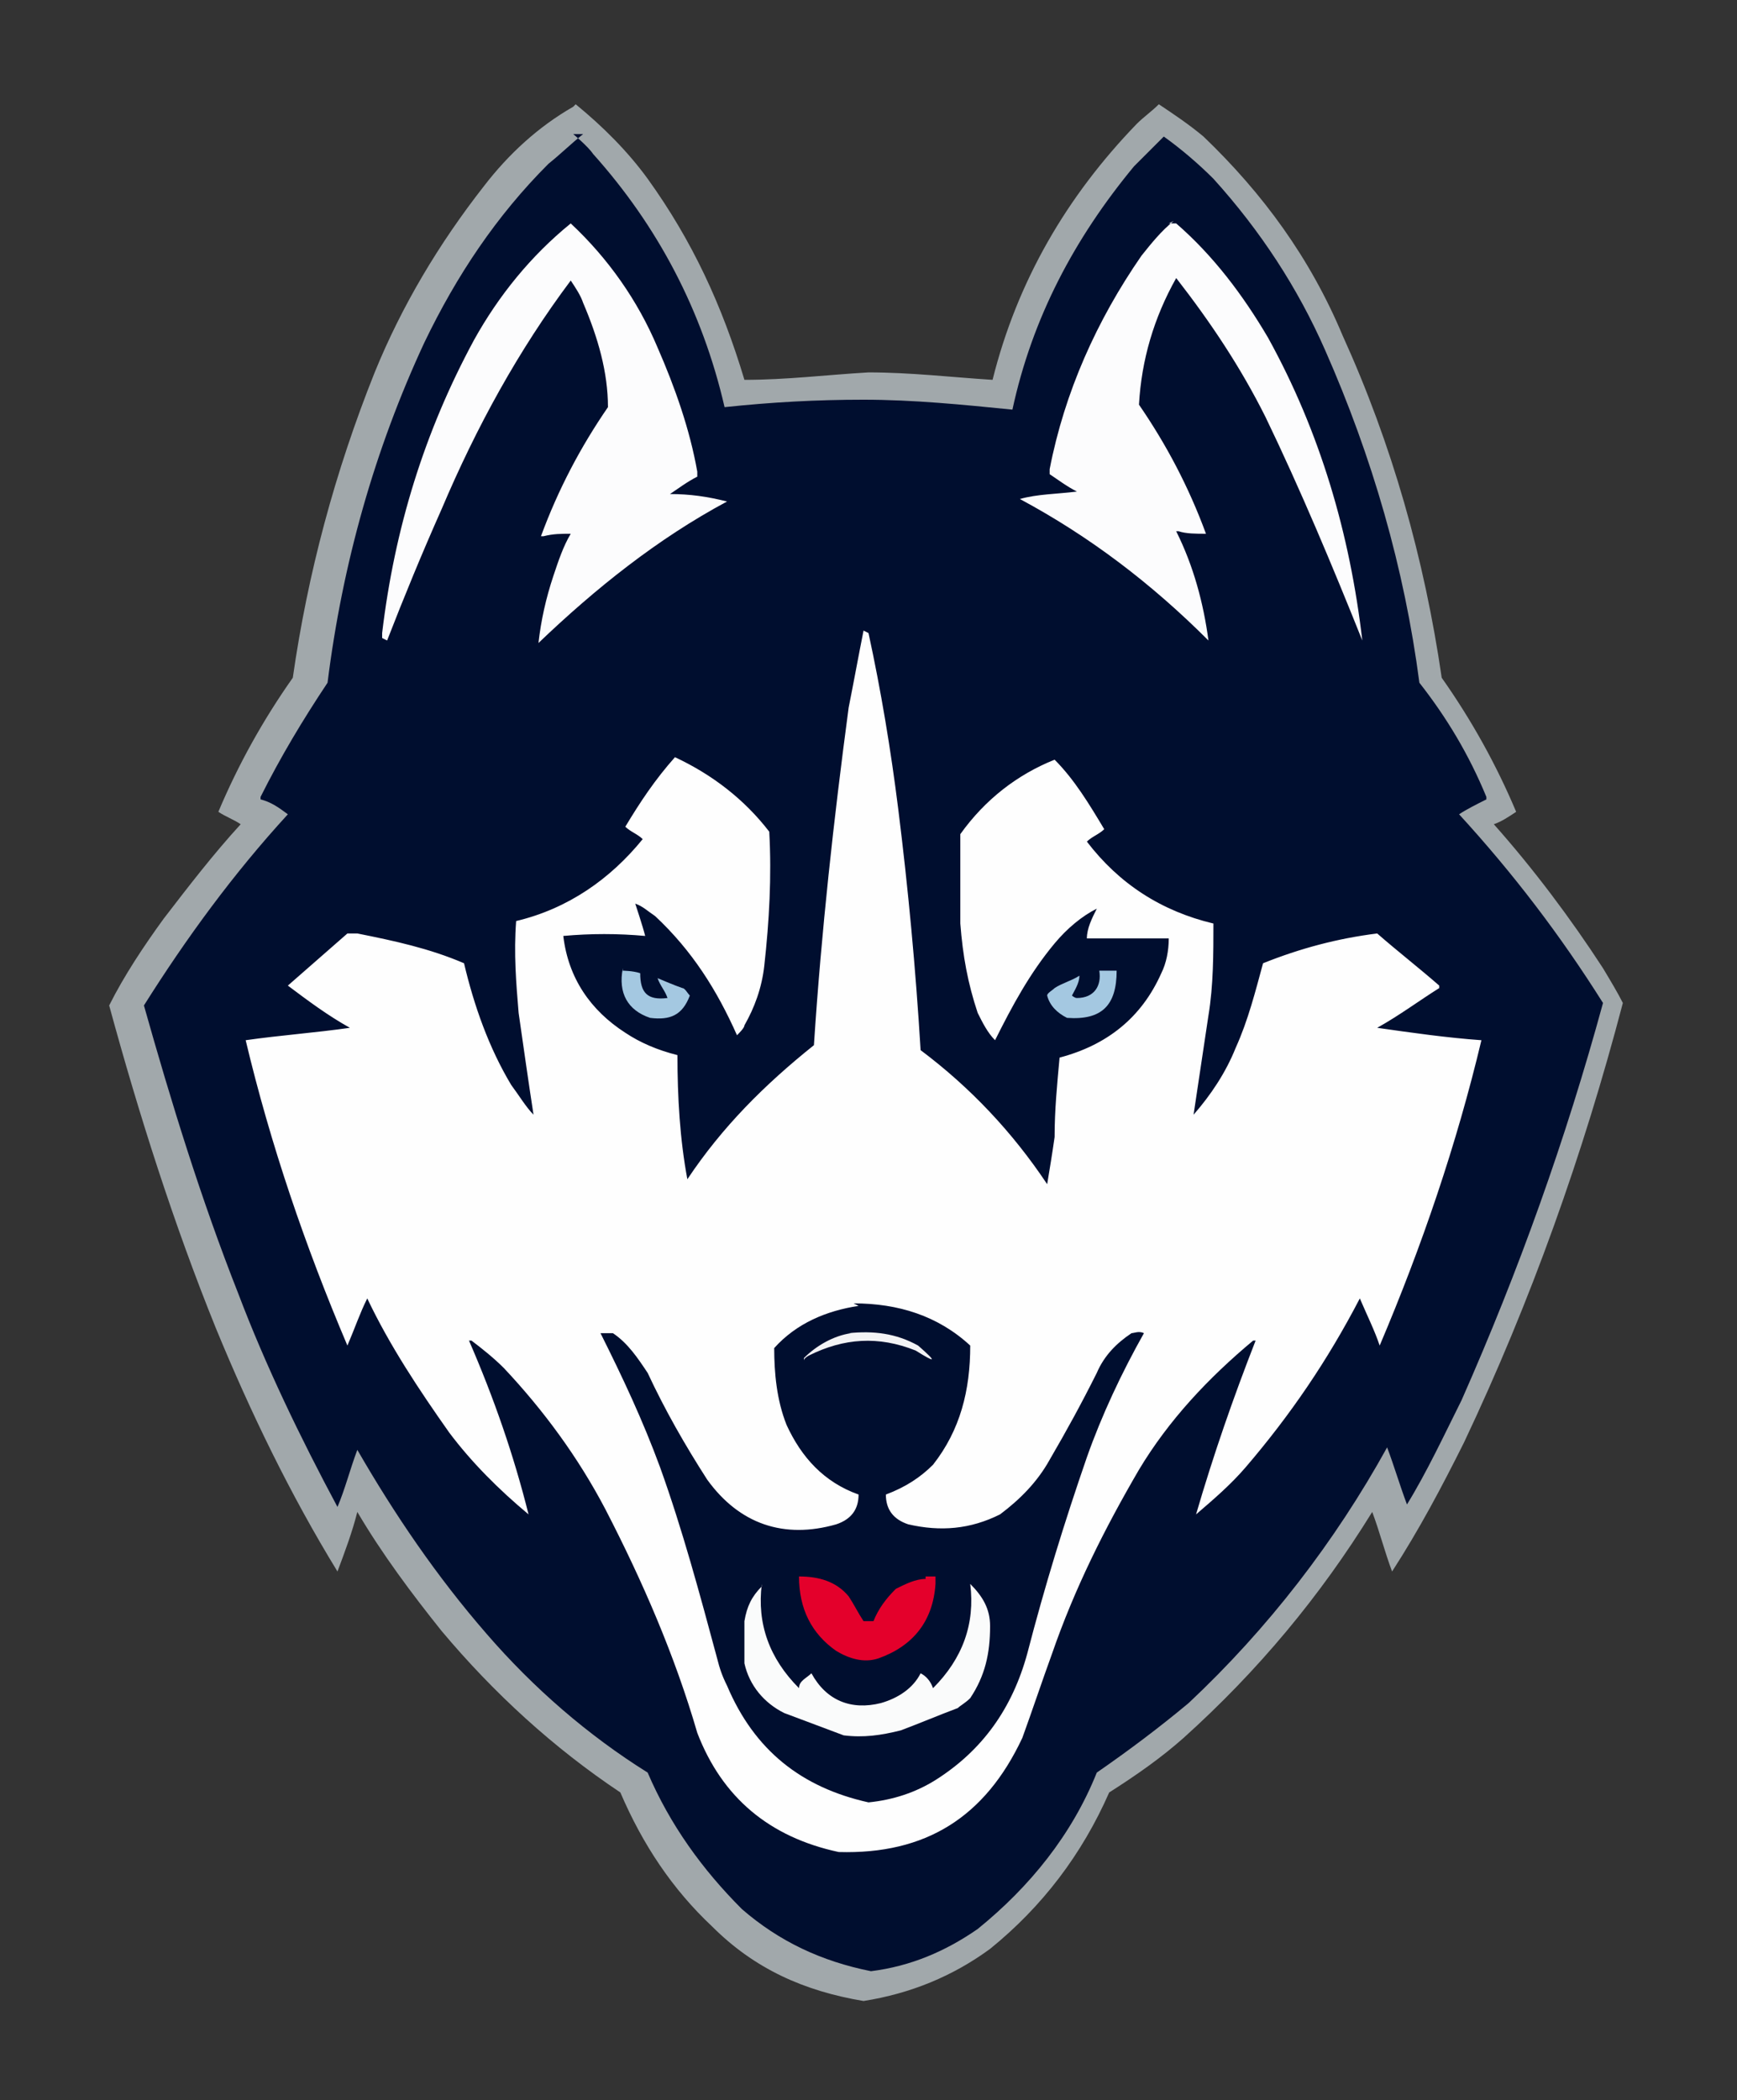 <svg viewBox="0 0 7 8.46" version="1.1" xmlns="http://www.w3.org/2000/svg" id="Layer_1">
  
  <rect x="0" y="0" width="7" height="8.46" fill="#333333" stroke="none"/>
  
  <defs>
    <style>
      .st0 {
        fill: #fcfcfd;
      }

      .st0, .st1, .st2, .st3, .st4, .st5, .st6, .st7 {
        fill-rule: evenodd;
      }

      .st1 {
        fill: #fefefe;
      }

      .st2 {
        fill: #f3f3f5;
      }

      .st3 {
        fill: #a2aaad;
        isolation: isolate;
        opacity: .99;
      }

      .st4 {
        fill: #e4002b;
      }

      .st5 {
        fill: #a4c8e1;
      }

      .st6 {
        fill: #fafbfb;
      }

      .st7 {
        fill: #000e2f;
      }
    </style>
  </defs>
  <path d="M2.32.42c.11.09.21.19.29.3.18.25.3.51.39.81.17,0,.33-.02.5-.03.17,0,.34.02.5.03.1-.4.3-.74.58-1.03.03-.03.06-.05.09-.08.06.04.12.08.18.13.24.23.43.49.56.8.2.44.33.9.4,1.38.12.17.22.35.3.54-.03.02-.06.04-.09.05.16.18.31.38.44.58.03.05.06.1.08.14-.16.61-.37,1.2-.64,1.77-.09.18-.18.35-.29.52-.03-.08-.05-.16-.08-.24-.21.34-.46.64-.76.91-.09.08-.19.15-.3.22-.11.25-.27.46-.48.63-.15.11-.32.18-.51.21-.24-.04-.44-.13-.61-.3-.16-.15-.28-.33-.37-.54-.27-.18-.51-.4-.72-.65-.12-.15-.24-.31-.34-.48-.02.08-.05.16-.08.24-.19-.31-.35-.64-.49-.98-.17-.42-.31-.86-.43-1.3.06-.12.14-.24.22-.35.1-.13.2-.26.31-.38-.03-.02-.06-.03-.09-.05.08-.19.18-.37.3-.54.06-.42.17-.83.33-1.23.11-.27.26-.52.44-.75.1-.13.22-.24.36-.32Z" class="st3"></path>
  <path d="M2.31.54s.06.05.08.08c.26.29.44.63.53,1.02.19-.02.37-.03.56-.03.2,0,.4.02.6.04.08-.37.25-.69.49-.98.04-.04.08-.08.12-.12.07.05.14.11.2.17.19.21.34.44.45.69.19.43.32.88.38,1.34.11.14.2.29.27.46,0,0,0,0,0,.01-.04.02-.08.04-.11.06.22.24.41.49.58.76-.15.55-.34,1.08-.57,1.6-.07.14-.14.29-.22.42-.03-.08-.05-.15-.08-.23-.21.38-.48.73-.8,1.03-.12.1-.24.19-.37.28-.1.25-.27.46-.48.63-.13.09-.27.15-.43.17-.2-.04-.37-.12-.52-.25-.16-.16-.29-.34-.38-.55-.24-.15-.46-.34-.65-.56-.2-.23-.37-.48-.52-.74-.03.08-.05.16-.08.23-.15-.28-.29-.57-.4-.86-.15-.38-.27-.77-.38-1.16.17-.27.36-.53.58-.77-.04-.03-.07-.05-.11-.06,0,0,0,0,0-.01.08-.16.17-.31.27-.46.06-.48.19-.94.39-1.37.13-.27.29-.51.5-.72.05-.04.09-.08.14-.12Z" class="st7"></path>
  <path d="M1.54,2.57s0-.01,0-.02c.05-.42.17-.81.37-1.18.1-.18.23-.34.39-.47.15.14.27.31.35.5.07.16.13.33.16.5,0,0,0,.01,0,.02-.04.02-.08.05-.11.07.08,0,.15.01.23.03-.28.15-.53.35-.76.57.01-.09.03-.18.06-.27.02-.06.04-.12.07-.17-.04,0-.07,0-.11.01,0,0,0,0-.01,0,.07-.19.16-.36.27-.52,0-.14-.04-.28-.1-.42-.01-.03-.03-.06-.05-.09-.21.28-.38.59-.52.92-.08.18-.15.35-.22.53Z" class="st0"></path>
  <path d="M4.71.9s.02,0,.03,0c.15.13.27.29.37.46.21.38.33.79.38,1.22-.12-.3-.25-.61-.39-.9-.1-.2-.22-.38-.36-.56-.09.16-.14.33-.15.51.11.16.2.33.27.52-.04,0-.08,0-.11-.01,0,0,0,0-.01,0,.07.14.11.29.13.44-.23-.23-.48-.42-.76-.57.07-.02.15-.02.23-.03-.04-.02-.08-.05-.11-.07,0,0,0-.01,0-.02.06-.31.19-.6.37-.86.04-.05.08-.1.13-.14Z" class="st0"></path>
  <path d="M3.5,2.55c.05.23.09.47.12.71.04.32.07.64.09.97.2.15.37.33.51.54.01-.06.02-.12.03-.19,0-.11.01-.21.02-.32.19-.05.33-.16.41-.34.02-.04.03-.09.03-.14-.11,0-.22,0-.33,0,0-.04.02-.08.04-.12h0c-.06.03-.12.08-.17.14-.1.12-.17.25-.24.39-.03-.03-.05-.07-.07-.11-.04-.12-.06-.23-.07-.36,0-.12,0-.24,0-.36.1-.14.23-.24.38-.3.08.08.14.18.2.28-.02.02-.05.03-.07.05.13.17.3.28.51.33,0,.12,0,.25-.02.37-.02.13-.04.27-.06.4.07-.08.13-.17.17-.27.05-.11.08-.23.11-.34.15-.06.3-.1.46-.12.08.07.17.14.25.21,0,0,0,0,0,.01-.08.05-.16.11-.25.16.14.02.28.04.42.05-.1.42-.24.83-.41,1.23-.02-.06-.05-.12-.08-.19-.13.25-.28.47-.46.68-.06.07-.13.13-.2.19.07-.24.15-.47.24-.7,0,0,0,0-.01,0-.18.15-.34.32-.46.52-.14.24-.26.48-.35.74-.04.11-.08.23-.12.34-.15.32-.39.47-.74.46-.28-.06-.47-.22-.57-.48-.09-.31-.22-.61-.37-.9-.11-.21-.25-.4-.41-.57-.04-.04-.09-.08-.13-.11,0,0,0,0-.01,0,.1.23.18.46.24.7-.12-.1-.23-.21-.32-.33-.12-.17-.24-.35-.33-.54-.03.06-.05.12-.08.19-.17-.4-.31-.81-.41-1.23.14-.02.28-.03.42-.05-.09-.05-.17-.11-.25-.17.08-.07.16-.14.24-.21.01,0,.03,0,.04,0,.15.03.29.06.43.12.04.17.1.34.19.49.03.04.06.09.09.12-.02-.13-.04-.27-.06-.41-.01-.12-.02-.24-.01-.37.21-.05.38-.17.51-.33-.02-.02-.05-.03-.07-.05.06-.1.12-.19.2-.28.15.07.28.17.38.3.01.18,0,.36-.02.54-.01.09-.04.17-.08.24,0,.01-.02.03-.03.04-.08-.18-.18-.34-.33-.48-.03-.02-.05-.04-.08-.05h0s.03.09.04.13c-.11-.01-.22-.01-.33,0,.02.17.11.3.25.39.06.04.13.07.21.09,0,.17.01.34.04.5.14-.21.31-.38.51-.54.03-.46.08-.91.14-1.36.02-.1.04-.21.06-.31Z" class="st1"></path>
  <path d="M2.51,3.91s.04,0,.07.01c0,.08.03.11.11.1-.01-.03-.03-.05-.04-.08h0s.07.03.1.04c.01,0,.02.02.03.03-.03.08-.08.1-.16.09-.09-.03-.13-.1-.11-.2Z" class="st5"></path>
  <path d="M4.44,3.91h.06c0,.14-.06.2-.2.19-.04-.02-.07-.05-.08-.09,0-.01.02-.02.03-.03.03-.02.07-.03.1-.05,0,.03-.02.06-.03.08,0,0,.01.01.02.01.07,0,.1-.05.09-.11,0,0,.01,0,.02,0Z" class="st5"></path>
  <path d="M3.44,5.25c.18,0,.34.05.47.17,0,.18-.04.34-.15.48-.05.05-.11.09-.19.12,0,.06.03.1.09.12.13.03.25.02.37-.04.08-.06.15-.13.2-.22.07-.12.13-.23.19-.35.03-.07.08-.12.14-.16.01,0,.03-.01.05,0-.09.16-.17.33-.23.5-.09.26-.17.52-.24.79-.06.22-.18.39-.37.51-.08.05-.17.08-.27.09-.27-.06-.46-.21-.57-.47-.02-.04-.03-.07-.04-.11-.07-.26-.14-.52-.23-.77-.07-.19-.15-.36-.24-.54.02,0,.03,0,.05,0,.06.04.1.1.14.16.07.15.15.29.24.43.13.18.31.24.52.18.06-.02.09-.06.09-.12-.14-.05-.23-.15-.29-.28-.04-.1-.05-.21-.05-.31.09-.1.21-.15.34-.17Z" class="st7"></path>
  <path d="M3.42,5.37c.1-.01.19,0,.28.05.08.07.07.07-.01.02-.15-.06-.29-.05-.43.02,0,0-.02.01-.02.02,0,0,0,0,0-.01.05-.05.12-.09.19-.1Z" class="st2"></path>
  <path d="M3.73,6.35s.03,0,.05,0c0,.01,0,.02,0,.03v-.03h-.04Z" class="st7"></path>
  <path d="M3.73,6.35h.04v.03c-.01.15-.09.25-.23.3-.06.02-.12,0-.17-.03-.1-.07-.15-.17-.15-.3.08,0,.15.02.2.08.02.03.04.07.06.1.02,0,.03,0,.04,0,.02-.05.05-.09.09-.13.04-.02.08-.04.12-.04Z" class="st4"></path>
  <path d="M3.07,6.38c-.02.16.03.3.15.42,0-.03.03-.04.05-.06.06.11.16.15.28.12.07-.02.13-.06.16-.12.02.01.04.03.05.06.12-.12.17-.26.15-.42.05.05.08.1.08.17,0,.11-.02.2-.08.29-.02.02-.04.03-.05.04-.08.03-.15.06-.23.09-.08.02-.15.03-.23.02-.08-.03-.16-.06-.24-.09-.08-.04-.14-.11-.16-.2,0-.06,0-.11,0-.17.01-.06.03-.1.07-.14Z" class="st6"></path>
</svg>